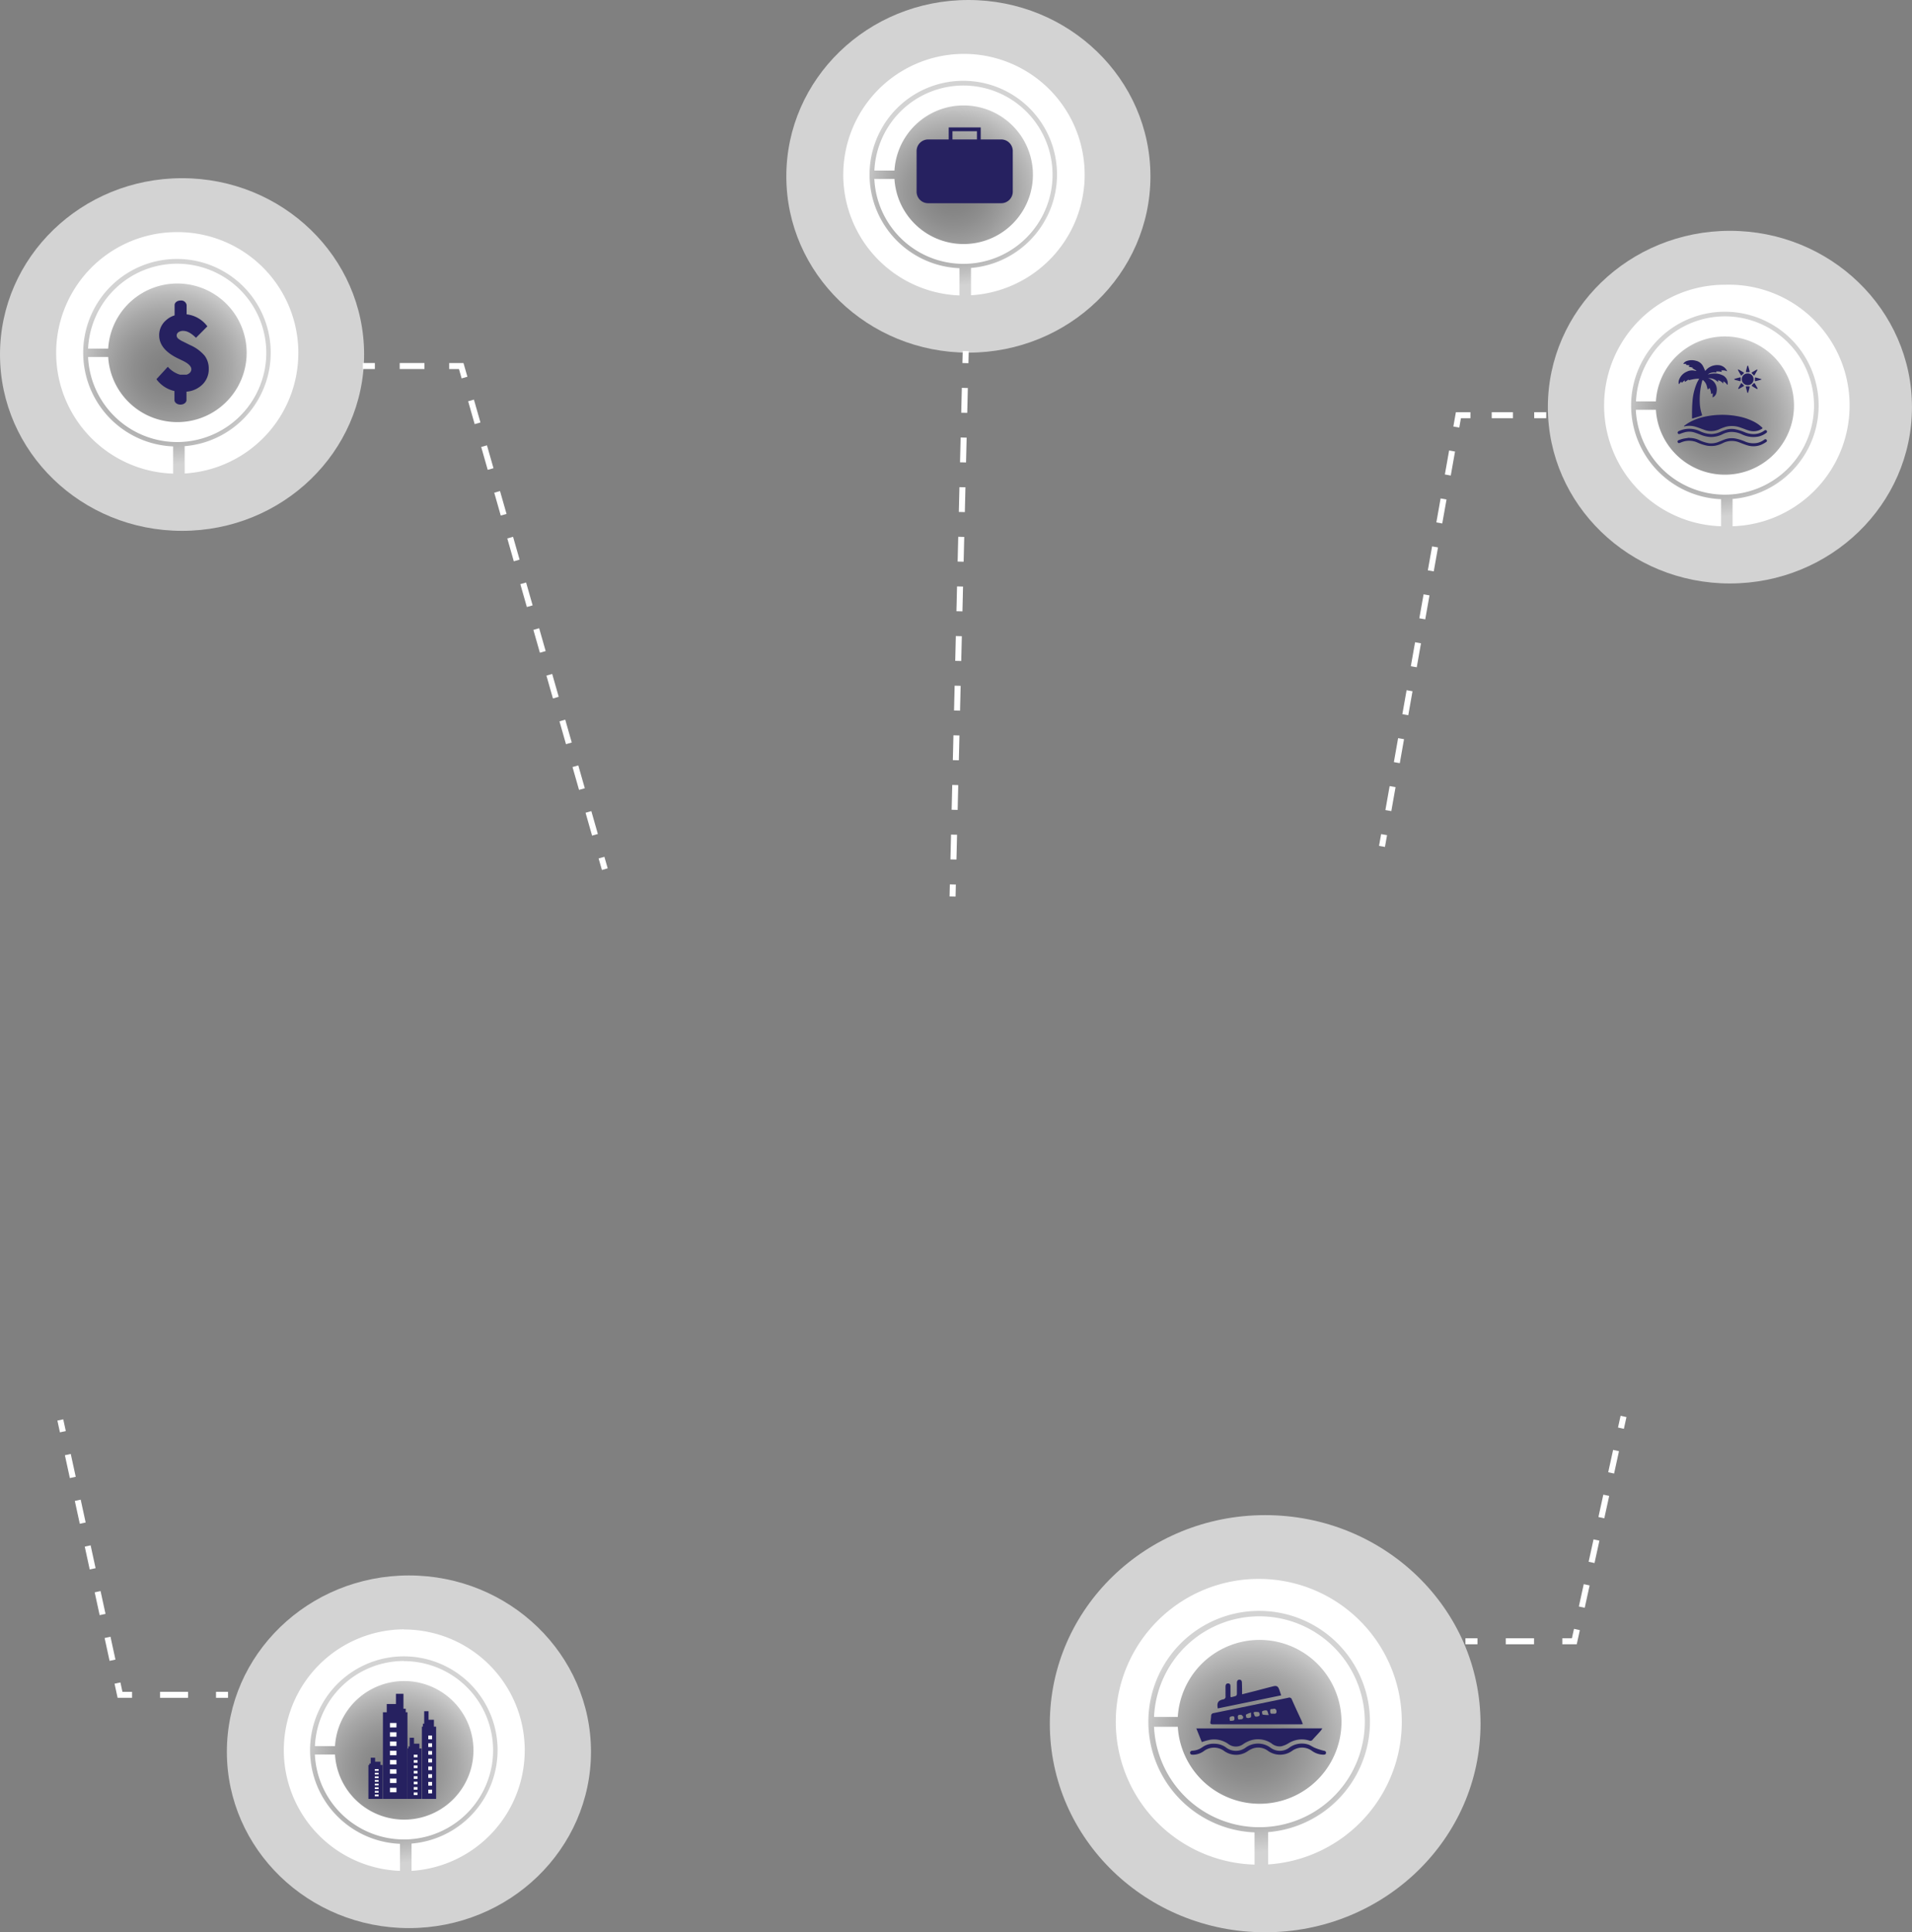 <svg xmlns="http://www.w3.org/2000/svg" xmlns:xlink="http://www.w3.org/1999/xlink" viewBox="0 0 636.22 642.93"><rect x="0" y="0" width="636.22" height="642.93" fill="#808080" stroke="none"/><defs><radialGradient id="radial-gradient" cx="2001.28" cy="2829.5" r="35.38" gradientTransform="translate(-3366.21 -4573.63) scale(1.71 1.66)" gradientUnits="userSpaceOnUse"><stop offset="0" stop-color="#fff" stop-opacity="0"></stop><stop offset="0.05" stop-color="#fff" stop-opacity="0.02"></stop><stop offset="0.12" stop-color="#fff" stop-opacity="0.08"></stop><stop offset="0.19" stop-color="#fff" stop-opacity="0.17"></stop><stop offset="0.27" stop-color="#fff" stop-opacity="0.31"></stop><stop offset="0.35" stop-color="#fff" stop-opacity="0.48"></stop><stop offset="0.43" stop-color="#fff" stop-opacity="0.69"></stop><stop offset="0.51" stop-color="#fff" stop-opacity="0.94"></stop><stop offset="0.53" stop-color="#fff"></stop><stop offset="1" stop-color="#fff"></stop></radialGradient><radialGradient id="radial-gradient-2" cx="2211.76" cy="3104.25" r="41.85" xlink:href="#radial-gradient"></radialGradient><radialGradient id="radial-gradient-3" cx="2302.08" cy="2840.06" r="35.38" xlink:href="#radial-gradient"></radialGradient><radialGradient id="radial-gradient-4" cx="2045.37" cy="3109.88" r="35.38" xlink:href="#radial-gradient"></radialGradient><radialGradient id="radial-gradient-5" cx="2154.09" cy="2793.74" r="35.38" xlink:href="#radial-gradient"></radialGradient></defs><g style="isolation:isolate"><g id="Layer_2" data-name="Layer 2"><g id="bg"><ellipse cx="60.58" cy="117.96" rx="60.58" ry="58.67" opacity="0.65" fill="url(#radial-gradient)"></ellipse><path d="M58.93,77.23a40.19,40.19,0,0,0-1.32,80.36v-9.05a31.2,31.2,0,1,1,3.84-.08v9.08a40.19,40.19,0,0,0-2.52-80.31Z" fill="#fff"></path><path d="M58.93,87.75A29.66,29.66,0,0,0,29.3,116H36a23.06,23.06,0,1,1,0,2.78H29.3A29.67,29.67,0,1,0,58.93,87.75Z" fill="#fff"></path><path d="M69.46,122.68a7.12,7.12,0,0,0-1.33-4.28,13.37,13.37,0,0,0-4.9-3.59L61,113.69a7.44,7.44,0,0,1-1.84-1.14,1.4,1.4,0,0,1-.37-.92,1.3,1.3,0,0,1,.59-1.09A2.66,2.66,0,0,1,61,110.1c1.26,0,2.67.77,4.21,2.3L69,108.59a10,10,0,0,0-6.9-4v-3.08a1.82,1.82,0,0,0-2-1.52c-1.12,0-2,.68-2,1.52v3.43a7.39,7.39,0,0,0-2.89,1.66,6.48,6.48,0,0,0-2.24,5q0,4.51,5.94,7.51l2.08,1c1.79.9,2.68,1.83,2.68,2.77a1.68,1.68,0,0,1-.74,1.35,2.39,2.39,0,0,1-.84.43H59.89a6.86,6.86,0,0,1-1.52-.62,8.55,8.55,0,0,1-2.53-2l-3.79,4.13a10.16,10.16,0,0,0,6,3.94v3c0,.84.89,1.51,2,1.51s2-.67,2-1.51v-2.79a8.53,8.53,0,0,0,5-2.1A7.05,7.05,0,0,0,69.46,122.68Z" fill="#262160"></path><ellipse cx="420.99" cy="573.53" rx="71.66" ry="69.4" opacity="0.65" fill="url(#radial-gradient-2)"></ellipse><path d="M419,525.35a47.54,47.54,0,0,0-1.55,95.06V609.7a36.87,36.87,0,1,1,4.53-.09v10.74a47.55,47.55,0,0,0-3-95Z" fill="#fff"></path><path d="M419,537.8a35.09,35.09,0,0,0-35,33.47h7.91a27.26,27.26,0,1,1,0,3.28H384a35.09,35.09,0,1,0,35-36.75Z" fill="#fff"></path><g id="_4DgMvM" data-name="4DgMvM"><path d="M440,575.08a7.1,7.1,0,0,1-.57.85c-.88,1-1.79,1.93-2.66,2.92a.91.91,0,0,1-1.08.31,8.23,8.23,0,0,0-6.93.88,8.5,8.5,0,0,1-2.38,1,4.14,4.14,0,0,1-3.26-.94,8,8,0,0,0-7.84-.67,8.65,8.65,0,0,0-1.49.82,4.16,4.16,0,0,1-5.12,0,8.05,8.05,0,0,0-6.05-1.36,20.78,20.78,0,0,0-2.71.76l-1.83-4.56Z" fill="#262160"></path><path d="M433.54,573.68c-.38,0-.61.06-.83.06-9.72,0-19.44,0-29.16,0-.64,0-.9-.17-.78-.84A15.56,15.56,0,0,0,403,571a.91.91,0,0,1,.85-1q12.42-2.52,24.82-5.1a.9.9,0,0,1,1.22.63c1.05,2.41,2.18,4.78,3.28,7.18C433.25,573,433.36,573.28,433.54,573.68Zm-9.65-5.15c-.36.3-1.23-.22-1.24.67,0,.38,0,1.15.67,1,.49-.07,1.34.28,1.43-.55C424.8,569.28,424.73,568.56,423.89,568.53Zm-1.72,2.11c-.29-.7-.37-1.41-.68-1.52a2.19,2.19,0,0,0-1.5.29c-.11.06,0,1,.15,1.08A9.08,9.08,0,0,0,422.17,570.64Zm-4.87-1-.17.33c.19.41.29,1,.59,1.17a1.67,1.67,0,0,0,1.35-.29c.16-.12,0-1.08-.18-1.15A4.66,4.66,0,0,0,417.3,569.65Zm-1,.21a6.31,6.31,0,0,0-1.67.65c-.14.11,0,1,.2,1.07a1.7,1.7,0,0,0,1.36-.16C416.41,571.2,416.26,570.56,416.29,569.86Zm-2.6,1.36c-.24-.23-.51-.65-.73-.63-.44,0-1.18-.11-1.07.78.05.41,0,.9.63.75C413,572,413.66,572.25,413.69,571.22Zm-4.42,1.37c1.29,0,1.5-.1,1.49-.82,0-.56-.2-.8-.8-.69C409.12,571.23,409,571.38,409.27,572.59Z" fill="#262160"></path><path d="M413.31,563.75l4.65-1.18c1.89-.5,3.79-1,5.69-1.48,1.14-.29,1.62,0,2,1.07.23.6.41,1.21.66,1.94l-21.1,4.35c-.35-1.84.1-2.64,1.74-3a.91.91,0,0,0,.84-1.12c0-1,0-2.06,0-3.09,0-.59.15-1.14.88-1.11s.78.55.77,1.12c0,1.06,0,2.12,0,3.18,0,.06.06.13.14.3a13.87,13.87,0,0,0,1.68-.45.87.87,0,0,0,.32-.68c0-1.19,0-2.37,0-3.56,0-.61.14-1.14.84-1.15s.84.54.83,1.14C413.3,561.19,413.31,562.38,413.31,563.75Z" fill="#262160"></path><path d="M404.17,580.2a6.58,6.58,0,0,1,3.87,1.29,5.4,5.4,0,0,0,6.45,0,7,7,0,0,1,8.33.06,5.16,5.16,0,0,0,6.12,0,7.12,7.12,0,0,1,6.25-1.13c.82.25,1.55.82,2.35,1.15a21.18,21.18,0,0,0,2.69.89c.46.12,1,.11,1,.74s-.56.64-1.05.63a6.59,6.59,0,0,1-3.73-1.34,5.61,5.61,0,0,0-3.59-1,5.79,5.79,0,0,0-3,1.14,6.92,6.92,0,0,1-8-.11,5.41,5.41,0,0,0-4.73-.83,7.67,7.67,0,0,0-1.86.92,6.8,6.8,0,0,1-7.93,0,5.6,5.6,0,0,0-6.79.06,6.27,6.27,0,0,1-3.7,1.18c-.45,0-.8-.14-.83-.61s.32-.72.8-.73a6.09,6.09,0,0,0,3.18-1.1A6.41,6.41,0,0,1,404.17,580.2Z" fill="#262160"></path></g><ellipse cx="575.63" cy="135.47" rx="60.58" ry="58.67" opacity="0.65" fill="url(#radial-gradient-3)"></ellipse><path d="M574,94.74a40.19,40.19,0,0,0-1.31,80.36v-9a31.2,31.2,0,1,1,3.83-.08v9.08A40.19,40.19,0,0,0,574,94.74Z" fill="#fff"></path><path d="M574,105.26a29.67,29.67,0,0,0-29.63,28.3H551a23,23,0,1,1,0,2.77h-6.69A29.67,29.67,0,1,0,574,105.26Z" fill="#fff"></path><g id="LyCtEq"><path d="M574.77,128.07a4.11,4.11,0,0,0-1.26-1.2l-.12.77a3,3,0,0,0-1.7-1.13v.65a4.16,4.16,0,0,0-3.31-1.31,3.9,3.9,0,0,1,2.79,4.65,2.13,2.13,0,0,1-1.32,1.74l.09-1.38-.56.23a10.19,10.19,0,0,0-.15-1,8.15,8.15,0,0,0-.37-1l-.61.54c-.12-.45-.21-.81-.31-1.18a3.84,3.84,0,0,0-1.06-1.8,2.3,2.3,0,0,0-.33-.21,2.11,2.11,0,0,0-.16.34,23.88,23.88,0,0,0-.79,7.14,13.33,13.33,0,0,0,.76,4.09.31.31,0,0,1-.1.28l-3.19,1c0-.14-.05-.3-.05-.46,0-1.69,0-3.38.14-5.06a19,19,0,0,1,1.5-6.37c.16-.36.36-.7.53-1,.06-.11.11-.23.2-.4a12.7,12.7,0,0,0-3.39.52c-.07-.24-.2-.2-.36-.09s-.48.34-.73.5l-.25.13c0-.09-.07-.18-.09-.27a2.31,2.31,0,0,1,0-.28l-.95.88-.23-.42-.74.89a2.21,2.21,0,0,1,0-1.3,4.66,4.66,0,0,1,2.68-2.91,3.88,3.88,0,0,1,2.8-.26l.18,0s.05,0,.18-.06l-1.42-.85.18,0,0-.14-1.38-.35.35-.43-1.2-.14.08-.35h-1a2,2,0,0,1,1.05-.9,4.92,4.92,0,0,1,3.15-.13,3.44,3.44,0,0,1,2.37,1.77c.27.5.47,1,.71,1.58a1.06,1.06,0,0,0,.21-.16,5,5,0,0,1,4.12-1.74,3.38,3.38,0,0,1,2.81,1.63,2.9,2.9,0,0,1,.2.45,2.9,2.9,0,0,0-2-.27l.25.42c-.36,0-.66-.1-1-.12s-.59,0-.93,0l.15.4a3.52,3.52,0,0,0-2.93.6c.24-.05.47-.11.71-.15a6.35,6.35,0,0,1,4.23.41,2.94,2.94,0,0,1,1.71,2.75,1.45,1.45,0,0,1,0,.3C574.82,127.9,574.8,128,574.77,128.07Z" fill="#262160"></path><path d="M560.33,141.74c.51-.35,1-.73,1.54-1.05a17.76,17.76,0,0,1,5.17-2,27.77,27.77,0,0,1,11.43-.14,19.45,19.45,0,0,1,5.19,1.78,11.43,11.43,0,0,1,2.61,1.85.81.81,0,0,1,.12.14,1.11,1.11,0,0,1,.12.18c-.12.08-.22.17-.34.24a5.11,5.11,0,0,1-4.14.54c-1-.28-1.89-.69-2.85-1a8.18,8.18,0,0,0-4.94-.27,17.5,17.5,0,0,0-2.4.93,6.32,6.32,0,0,1-4.94,0c-1-.35-1.91-.72-2.88-1a7.1,7.1,0,0,0-3.21-.13l-.43.06Z" fill="#262160"></path><path d="M562.25,142.67a8.2,8.2,0,0,1,3.58.89,9.25,9.25,0,0,0,3.65.86,7.88,7.88,0,0,0,3-.73,18.46,18.46,0,0,1,2.15-.79,6.71,6.71,0,0,1,3.12,0,16.64,16.64,0,0,1,3,1,7.47,7.47,0,0,0,3,.53,6,6,0,0,0,3.25-1.1,1.67,1.67,0,0,1,.28-.18.51.51,0,0,1,.63.22.49.49,0,0,1-.15.65,6.7,6.7,0,0,1-2.57,1.22,8.69,8.69,0,0,1-5.63-.75,8,8,0,0,0-3.85-.76,7.15,7.15,0,0,0-2.51.75,8.65,8.65,0,0,1-3.94.93,10.33,10.33,0,0,1-3.51-.81c-.73-.29-1.46-.56-2.2-.78a5.77,5.77,0,0,0-3.11.06,13.59,13.59,0,0,0-1.4.48c-.35.13-.64.07-.76-.2s0-.55.33-.71A8.38,8.38,0,0,1,562.25,142.67Z" fill="#262160"></path><path d="M562.17,145.72a7.52,7.52,0,0,1,3.33.76,12.26,12.26,0,0,0,3.18,1,6.5,6.5,0,0,0,3.26-.48c.79-.31,1.56-.66,2.37-.92a6.9,6.9,0,0,1,3.38-.13,16.5,16.5,0,0,1,3.06,1,6.91,6.91,0,0,0,4.07.4,6,6,0,0,0,2.16-1l.1-.07a.53.53,0,0,1,.76.06.5.5,0,0,1-.17.75A10.81,10.81,0,0,1,586,148a6.86,6.86,0,0,1-4.6.17c-.93-.28-1.82-.66-2.73-1a6.56,6.56,0,0,0-5.21.18,10.4,10.4,0,0,1-2.64.94,8.83,8.83,0,0,1-2.81,0,15.38,15.38,0,0,1-3.43-1.15,6.81,6.81,0,0,0-5.28.1,3.11,3.11,0,0,1-.54.18.43.43,0,0,1-.52-.31.45.45,0,0,1,.25-.61A11.1,11.1,0,0,1,560,146c.7-.16,1.41-.24,2.12-.35Z" fill="#262160"></path><path d="M583.49,126.21a1.92,1.92,0,0,1-2,1.93,2,2,0,0,1-1.91-1.95,1.92,1.92,0,0,1,1.94-1.92A1.88,1.88,0,0,1,583.49,126.21Z" fill="#262160"></path><path d="M578.36,122.88l.31.16,1.44.83c.21.12.25.23.06.41s-.36.35-.54.52-.27.15-.38,0c-.28-.5-.58-1-.85-1.49A1,1,0,0,1,578.36,122.88Z" fill="#262160"></path><path d="M583.7,124.93l-.18-.11-.57-.58c-.13-.13-.13-.24,0-.34.53-.31,1.06-.62,1.6-.92,0,0,.13,0,.19,0s0,.16,0,.22c-.3.55-.62,1.09-.93,1.63C583.82,124.86,583.75,124.89,583.7,124.93Z" fill="#262160"></path><path d="M581.58,128.56h.21c.44,0,.47.05.36.46s-.28,1-.42,1.52c0,.07-.1.13-.15.2s-.15-.13-.18-.21c-.16-.56-.3-1.11-.45-1.66-.06-.22,0-.31.23-.31Z" fill="#262160"></path><path d="M579.44,127.46a.74.74,0,0,1,.16.11l.6.6c.14.13.12.24,0,.33l-1.57.9a.78.78,0,0,1-.22,0c0-.08,0-.18,0-.25.3-.53.61-1.06.92-1.59A.49.49,0,0,1,579.44,127.46Z" fill="#262160"></path><path d="M584.85,129.37c-.09,0-.19.08-.24.06-.56-.31-1.12-.64-1.67-1a.27.27,0,0,1,0-.25,5.88,5.88,0,0,1,.66-.66.27.27,0,0,1,.26,0c.33.55.64,1.1.95,1.65C584.81,129.26,584.81,129.29,584.85,129.37Z" fill="#262160"></path><path d="M586.15,126.27c-.24.08-.47.16-.71.22-.41.11-.82.21-1.23.33-.16,0-.26,0-.26-.17a8.61,8.61,0,0,1,0-.88c0-.07.13-.19.17-.18.67.18,1.33.37,2,.57C586.12,126.16,586.12,126.17,586.15,126.27Z" fill="#262160"></path><path d="M581.55,123.84c-.64,0-.65,0-.51-.61s.24-.94.37-1.4c0-.07.11-.12.17-.18s.12.11.14.17c.16.54.31,1.09.45,1.63.08.31,0,.38-.29.39Z" fill="#262160"></path><path d="M579.2,126.22c0,.7,0,.69-.69.49-.38-.12-.78-.2-1.16-.31a1.55,1.55,0,0,1-.32-.2,1.21,1.21,0,0,1,.28-.18c.49-.15,1-.28,1.49-.4s.4-.05.4.33Z" fill="#262160"></path></g><ellipse cx="136.07" cy="582.87" rx="60.58" ry="58.67" opacity="0.65" fill="url(#radial-gradient-4)"></ellipse><path d="M134.42,542.13a40.2,40.2,0,0,0-1.32,80.37v-9a31.2,31.2,0,1,1,3.84-.08v9.08a40.2,40.2,0,0,0-2.52-80.32Z" fill="#fff"></path><path d="M134.42,552.66A29.67,29.67,0,0,0,104.78,581h6.69a23.06,23.06,0,1,1,0,2.78h-6.7a29.67,29.67,0,1,0,29.64-31.07Z" fill="#fff"></path><polygon points="135.01 569.73 135.01 568.55 134.25 568.55 134.25 563.58 131.75 563.58 131.75 566.98 128.69 566.98 128.69 569.73 127.42 569.73 127.42 598.55 135.58 598.55 135.58 569.73 135.01 569.73" fill="#262160"></polygon><rect x="129.75" y="573.29" width="2.17" height="1.48" fill="#fff" style="mix-blend-mode:screen"></rect><rect x="129.75" y="576.37" width="2.17" height="1.48" fill="#fff" style="mix-blend-mode:screen"></rect><rect x="129.75" y="579.45" width="2.17" height="1.48" fill="#fff" style="mix-blend-mode:screen"></rect><rect x="129.75" y="582.53" width="2.17" height="1.48" fill="#fff" style="mix-blend-mode:screen"></rect><rect x="129.75" y="585.61" width="2.17" height="1.48" fill="#fff" style="mix-blend-mode:screen"></rect><rect x="129.75" y="588.7" width="2.17" height="1.48" fill="#fff" style="mix-blend-mode:screen"></rect><rect x="129.75" y="591.78" width="2.17" height="1.48" fill="#fff" style="mix-blend-mode:screen"></rect><rect x="129.75" y="594.86" width="2.17" height="1.48" fill="#fff" style="mix-blend-mode:screen"></rect><polygon points="135.87 581.78 135.87 581.1 136.31 581.1 136.31 578.21 137.76 578.21 137.76 580.18 139.55 580.18 139.55 581.78 140.28 581.78 140.28 598.55 135.53 598.55 135.53 581.78 135.87 581.78" fill="#262160"></polygon><rect x="137.67" y="583.85" width="1.26" height="0.87" fill="#fff" style="mix-blend-mode:screen"></rect><rect x="137.67" y="585.65" width="1.26" height="0.86" fill="#fff" style="mix-blend-mode:screen"></rect><rect x="137.67" y="587.44" width="1.26" height="0.86" fill="#fff" style="mix-blend-mode:screen"></rect><rect x="137.67" y="589.23" width="1.26" height="0.86" fill="#fff" style="mix-blend-mode:screen"></rect><rect x="137.67" y="591.02" width="1.26" height="0.86" fill="#fff" style="mix-blend-mode:screen"></rect><rect x="137.67" y="592.82" width="1.26" height="0.86" fill="#fff" style="mix-blend-mode:screen"></rect><rect x="137.67" y="594.61" width="1.26" height="0.86" fill="#fff" style="mix-blend-mode:screen"></rect><rect x="137.67" y="596.4" width="1.26" height="0.86" fill="#fff" style="mix-blend-mode:screen"></rect><polygon points="140.71 574.51 140.71 573.53 141.15 573.53 141.15 569.38 142.6 569.38 142.6 572.22 144.39 572.22 144.39 574.51 145.12 574.51 145.12 598.55 140.38 598.55 140.38 574.51 140.71 574.51" fill="#262160"></polygon><rect x="142.51" y="577.48" width="1.26" height="1.24" fill="#fff" style="mix-blend-mode:screen"></rect><rect x="142.51" y="580.05" width="1.26" height="1.24" fill="#fff" style="mix-blend-mode:screen"></rect><rect x="142.51" y="582.62" width="1.26" height="1.23" fill="#fff" style="mix-blend-mode:screen"></rect><rect x="142.51" y="585.19" width="1.26" height="1.24" fill="#fff" style="mix-blend-mode:screen"></rect><rect x="142.51" y="587.76" width="1.26" height="1.23" fill="#fff" style="mix-blend-mode:screen"></rect><rect x="142.51" y="590.33" width="1.26" height="1.24" fill="#fff" style="mix-blend-mode:screen"></rect><rect x="142.51" y="592.9" width="1.26" height="1.24" fill="#fff" style="mix-blend-mode:screen"></rect><rect x="142.51" y="595.47" width="1.26" height="1.23" fill="#fff" style="mix-blend-mode:screen"></rect><polygon points="122.92 587.26 122.92 586.79 123.36 586.79 123.36 584.85 124.82 584.85 124.82 586.18 126.6 586.18 126.6 587.26 127.34 587.26 127.34 598.55 122.59 598.55 122.59 587.26 122.92 587.26" fill="#262160"></polygon><rect x="124.72" y="588.65" width="1.26" height="0.58" fill="#fff" style="mix-blend-mode:screen"></rect><rect x="124.72" y="589.86" width="1.26" height="0.58" fill="#fff" style="mix-blend-mode:screen"></rect><rect x="124.72" y="591.06" width="1.26" height="0.58" fill="#fff" style="mix-blend-mode:screen"></rect><rect x="124.72" y="592.27" width="1.26" height="0.58" fill="#fff" style="mix-blend-mode:screen"></rect><rect x="124.72" y="593.48" width="1.26" height="0.58" fill="#fff" style="mix-blend-mode:screen"></rect><rect x="124.72" y="594.69" width="1.26" height="0.58" fill="#fff" style="mix-blend-mode:screen"></rect><rect x="124.72" y="595.89" width="1.26" height="0.58" fill="#fff" style="mix-blend-mode:screen"></rect><rect x="124.72" y="597.1" width="1.26" height="0.58" fill="#fff" style="mix-blend-mode:screen"></rect><ellipse cx="322.23" cy="58.67" rx="60.58" ry="58.67" opacity="0.65" fill="url(#radial-gradient-5)"></ellipse><path d="M320.58,17.93a40.2,40.2,0,0,0-1.32,80.37V89.24a31.19,31.19,0,1,1,3.84-.08v9.08a40.19,40.19,0,0,0-2.52-80.31Z" fill="#fff"></path><path d="M320.58,28.46a29.66,29.66,0,0,0-29.64,28.29h6.69a23.06,23.06,0,1,1,0,2.78h-6.7a29.67,29.67,0,1,0,29.64-31.07Z" fill="#fff"></path><path d="M333.19,46.4h-6.85v-4H315.68v4h-6.86A3.85,3.85,0,0,0,305,50.25V63.77a3.84,3.84,0,0,0,3.84,3.85h24.37A3.85,3.85,0,0,0,337,63.77V50.25A3.85,3.85,0,0,0,333.19,46.4Zm-16.26-2.73h8.15V46.4h-8.15Z" fill="#262160"></path><path d="M321.35,116.82l-.1,4" fill="none" stroke="#fff" stroke-miterlimit="10" stroke-width="2"></path><path d="M321.05,129.08q-1.94,80.54-3.89,161.08" fill="none" stroke="#fff" stroke-miterlimit="10" stroke-width="2" stroke-dasharray="8.26 8.26"></path><path d="M317.06,294.29l-.09,4" fill="none" stroke="#fff" stroke-miterlimit="10" stroke-width="2"></path><path d="M514.51,138.15h-4" fill="none" stroke="#fff" stroke-miterlimit="10" stroke-width="2"></path><path d="M503.44,138.15H492.83" fill="none" stroke="#fff" stroke-miterlimit="10" stroke-width="2" stroke-dasharray="7.07 7.07"></path><path d="M489.29,138.15h-4c-.23,1.31-.47,2.63-.7,3.94" fill="none" stroke="#fff" stroke-miterlimit="10" stroke-width="2"></path><path d="M483.18,150.07q-11,61.82-21.91,123.64" fill="none" stroke="#fff" stroke-miterlimit="10" stroke-width="2" stroke-dasharray="8.1 8.1"></path><path d="M460.56,277.7c-.23,1.31-.46,2.62-.7,3.93" fill="none" stroke="#fff" stroke-miterlimit="10" stroke-width="2"></path><path d="M75.88,563.92h-4" fill="none" stroke="#fff" stroke-miterlimit="10" stroke-width="2"></path><path d="M62.57,563.92h-14" fill="none" stroke="#fff" stroke-miterlimit="10" stroke-width="2" stroke-dasharray="9.31 9.31"></path><path d="M43.94,563.92h-4c-.29-1.3-.57-2.6-.85-3.91" fill="none" stroke="#fff" stroke-miterlimit="10" stroke-width="2"></path><path d="M37.44,552.41q-7.86-36.12-15.7-72.24" fill="none" stroke="#fff" stroke-miterlimit="10" stroke-width="2" stroke-dasharray="7.78 7.78"></path><path d="M20.92,476.37c-.29-1.31-.57-2.61-.85-3.91" fill="none" stroke="#fff" stroke-miterlimit="10" stroke-width="2"></path><path d="M540.23,471.29c-.29,1.3-.57,2.6-.86,3.91" fill="none" stroke="#fff" stroke-miterlimit="10" stroke-width="2"></path><path d="M537.74,482.64l-12.21,55.83" fill="none" stroke="#fff" stroke-miterlimit="10" stroke-width="2" stroke-dasharray="7.62 7.62"></path><path d="M524.72,542.19c-.29,1.3-.57,2.6-.86,3.91h-4" fill="none" stroke="#fff" stroke-miterlimit="10" stroke-width="2"></path><path d="M510.45,546.1H496.33" fill="none" stroke="#fff" stroke-miterlimit="10" stroke-width="2" stroke-dasharray="9.41 9.41"></path><path d="M491.63,546.1h-4" fill="none" stroke="#fff" stroke-miterlimit="10" stroke-width="2"></path><path d="M120.74,121.79h4" fill="none" stroke="#fff" stroke-miterlimit="10" stroke-width="2"></path><path d="M133,121.79h12.37" fill="none" stroke="#fff" stroke-miterlimit="10" stroke-width="2" stroke-dasharray="8.24 8.24"></path><path d="M149.47,121.79h4c.37,1.28.73,2.56,1.1,3.84" fill="none" stroke="#fff" stroke-miterlimit="10" stroke-width="2"></path><path d="M156.74,133.24q21.16,74.16,42.32,148.32" fill="none" stroke="#fff" stroke-miterlimit="10" stroke-width="2" stroke-dasharray="7.91 7.91"></path><path d="M200.15,285.36c.36,1.28.73,2.56,1.1,3.84" fill="none" stroke="#fff" stroke-miterlimit="10" stroke-width="2"></path></g></g></g></svg>